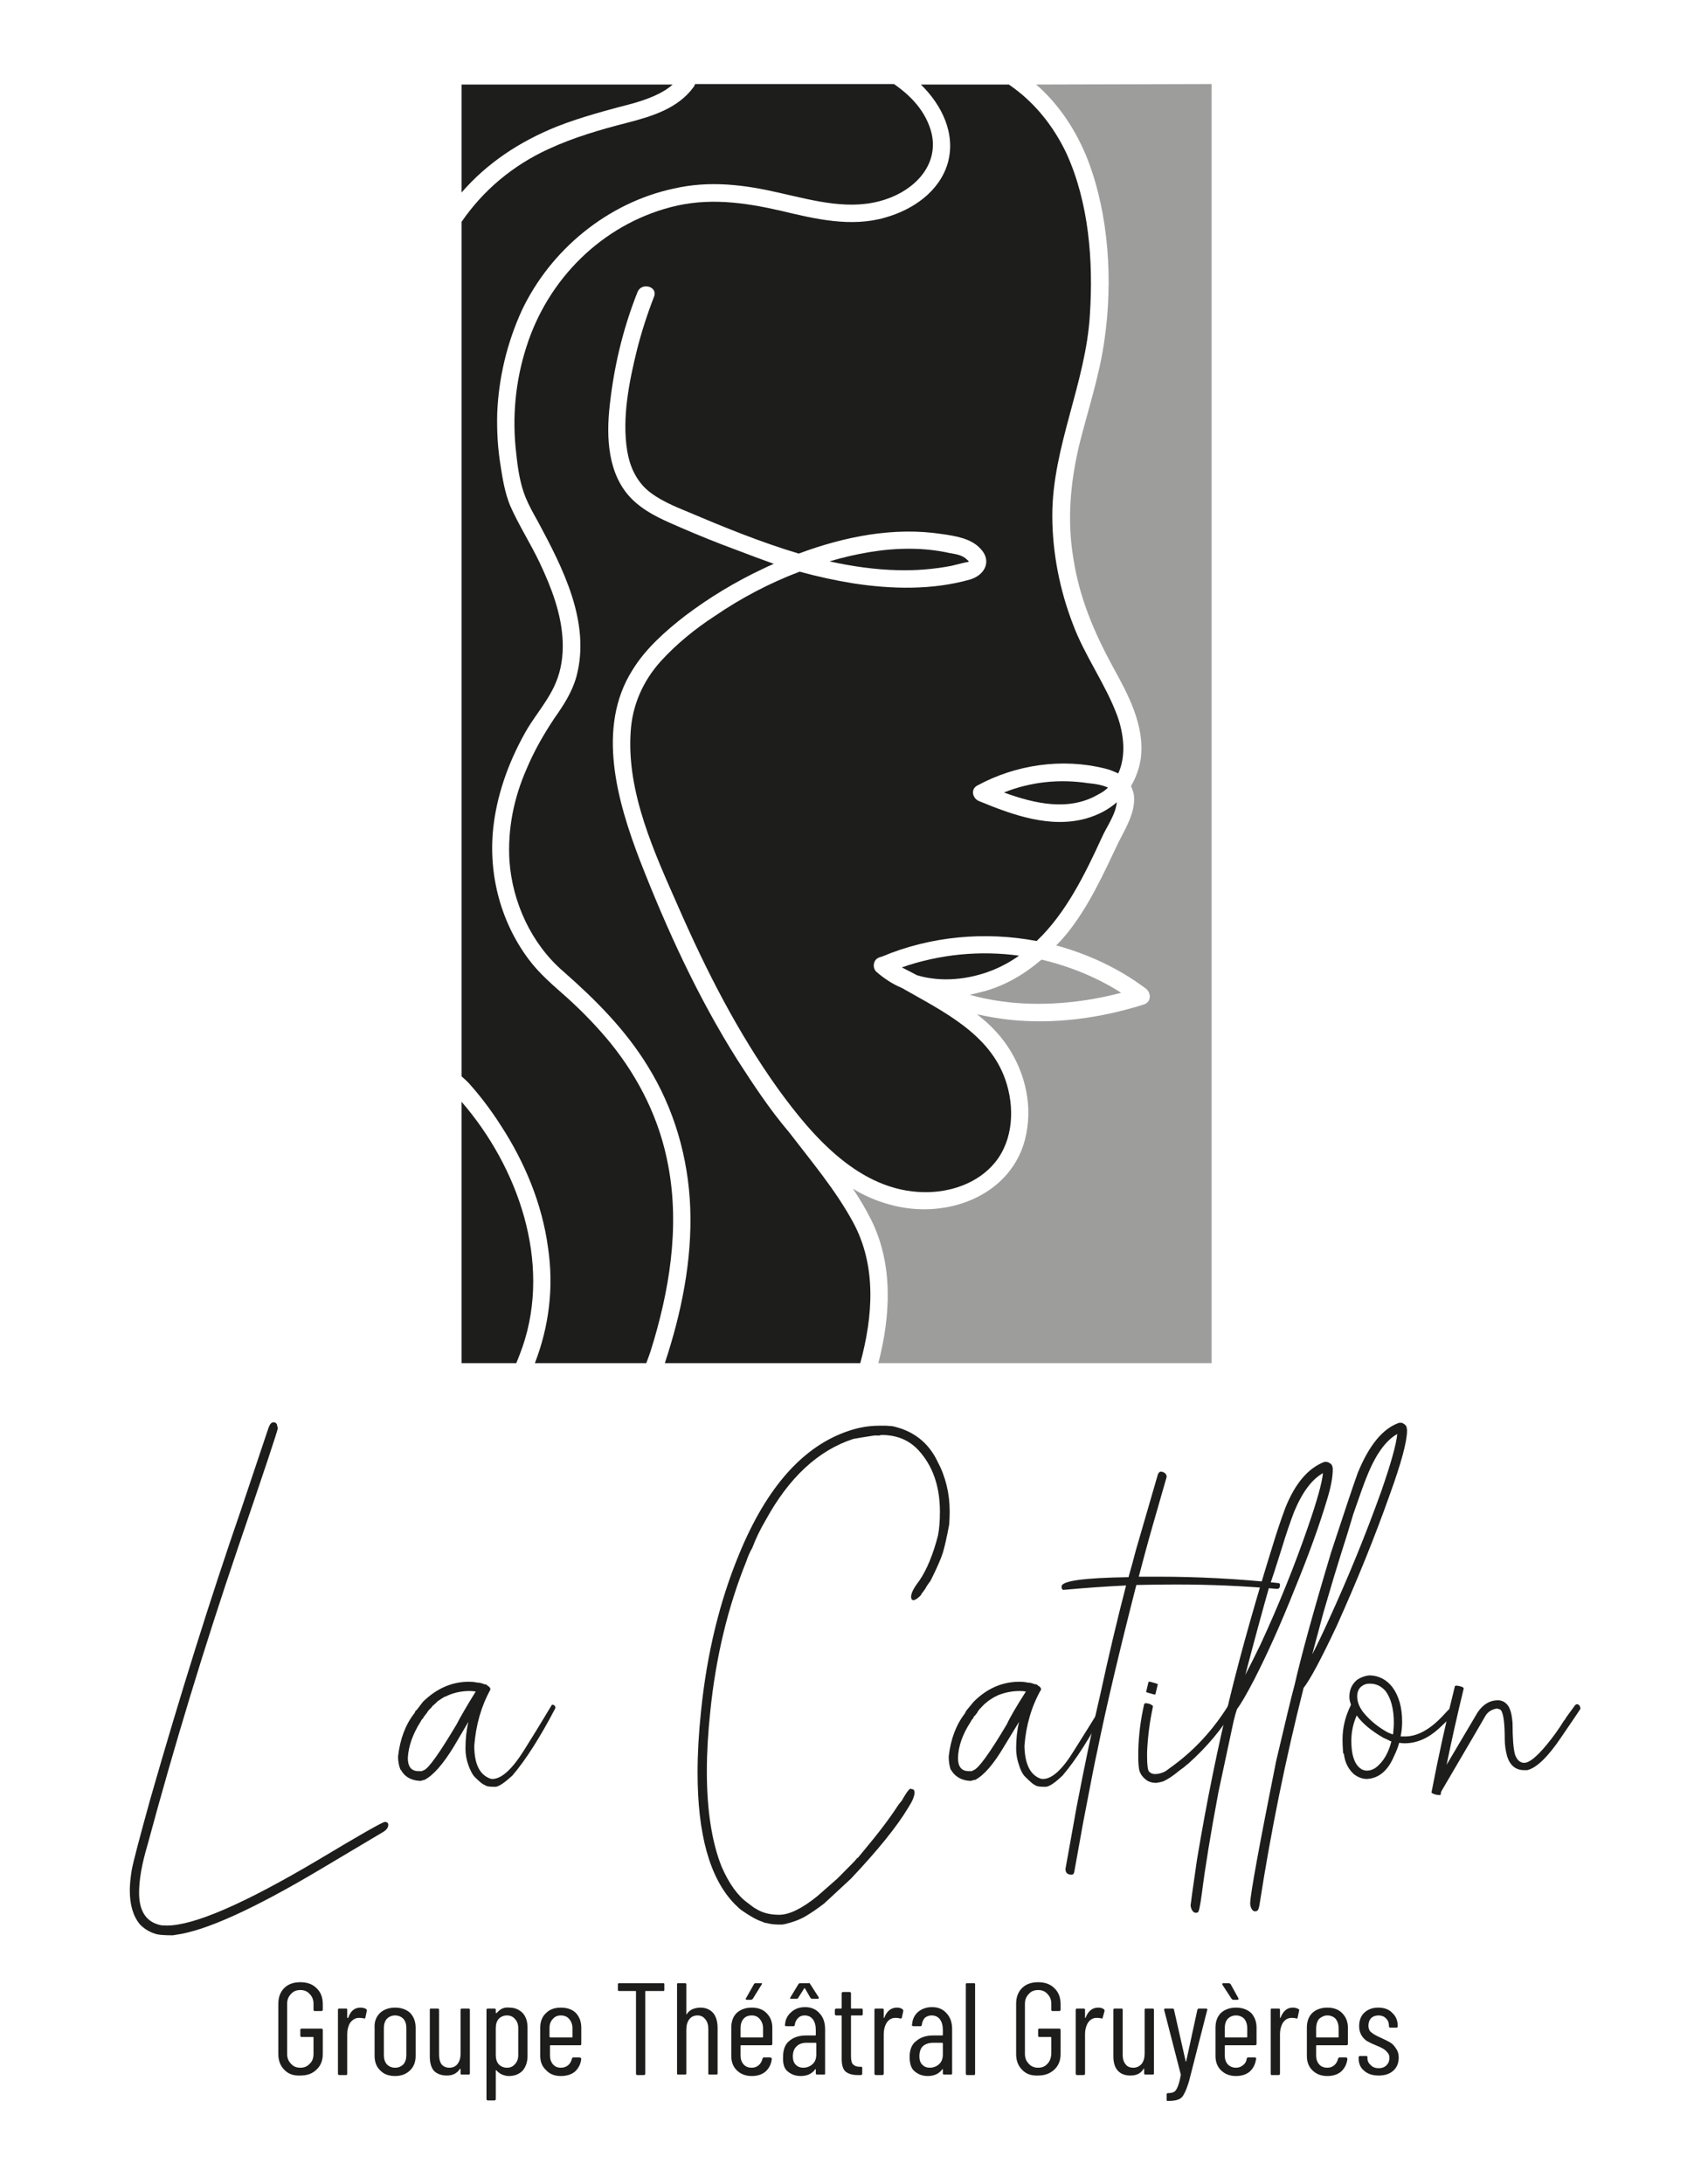 <?xml version="1.0" encoding="UTF-8"?>
<svg xmlns="http://www.w3.org/2000/svg" width="250" height="321" version="1.2" viewBox="0 0 348 447">
  <style>.s0{fill:#1d1d1b}.s1{fill:#9d9d9c}</style>
  <path d="m208.5 195.6c-8-1.1-16.3-0.3-24 2.4q1.6 0.8 3.1 1.6c5 1.5 10.6 0.9 15.4-1 2-0.8 3.8-1.8 5.5-3z" class="s0"/>
  <path d="m229.4 203.2c-5-3.2-10.5-5.4-16.3-6.8-3.5 3-7.4 5.3-11.8 6.5q-1.5 0.4-2.9 0.7c2.8 0.8 5.7 1.3 8.6 1.6 7.6 0.7 15.1-0.1 22.4-2z" class="s1"/>
  <path d="M194.7 115.8c.9-.2 1.9-.5 2.9-.7.7-.1.8-.1.2-.6-.9-.9-2.3-1.1-3.5-1.3-5.3-1.2-11-1.1-16.4-.2q-4.2.7-8.2 1.9c4.6 1 9.3 1.7 14 1.8 3.7.1 7.4-.2 11-.9zM205.4 162.2c6.3 2.3 13.3 3.9 19.3.4q1.2-.6 2-1.4c-1.3-.6-2.9-.8-4-.9-5.9-.9-11.8-.3-17.3 1.9z" class="s0"/>
  <path d="M193.9 33.4c-1.7 5.8-7.1 9.5-12.7 11.1-7.1 2.1-14.5.3-21.6-1.4-7.5-1.7-14.8-2.7-22.4-.7-14.1 3.7-25.1 14.7-29.5 28.5-2.3 7.1-3 14.6-2.1 22 .3 3 .8 6.2 1.9 8.9.7 1.7 1.6 3.3 2.5 4.9 5.1 9.5 10.9 20.7 7.9 31.8-.9 3.2-2.6 5.8-4.5 8.5-2.2 3.3-4.2 6.8-5.7 10.4-2.6 5.9-3.9 12.3-3.5 18.8.6 8.5 4.5 17 11 22.6 6.6 5.8 12.7 11.9 17.3 19.4 5.4 8.7 8.3 18.7 8.7 29 .4 10.8-1.8 21.5-5.2 31.8h40c2.6-9.6 3.4-19.9-1.5-28.9-3.6-6.6-8.5-12.4-13.1-18.4-4-4.7-7.4-9.9-10.5-14.7-8.1-12.8-14.5-26.8-20-40.9-4.6-12-9-27.2-1.5-39 2.7-4.4 6.8-8 10.8-11.1 4.9-3.7 10.2-6.9 15.7-9.5q1.2-.6 2.4-1.1-3.9-1.4-7.8-2.9c-3.8-1.4-7.5-2.9-11.2-4.5-3.2-1.4-6.4-2.7-9.1-5-5.5-4.6-6.2-12.1-5.6-18.8.8-8.4 2.7-16.6 5.8-24.4.8-2.1 4.2-1.2 3.4.9q-2.1 5.4-3.5 10.9c-1.6 6.5-3.1 13.9-2 20.7.5 3 1.7 5.8 4 7.9 2.4 2.1 5.6 3.4 8.5 4.6 7.3 3.1 14.9 6.2 22.6 8.5 9.4-3.5 19.5-5.5 29.3-4 2.8.4 6 .9 7.9 3 2.4 2.5.9 5.4-2.1 6.3-7.7 2.2-16.1 2-23.9.8-3.7-.6-7.4-1.4-11-2.4-6.1 2.3-12 5.4-17.4 9.1-4 2.6-7.8 5.7-11 9.2-3.7 4.1-5.9 9.1-6.2 14.6-.8 12.4 4.9 24.7 9.8 35.8 5.7 13 12.1 25.6 20.4 37.2 7.1 9.8 16.7 20.9 29.8 21.1 5.4.1 11.1-1.8 14.6-6.1 3.8-4.7 4-11.4 2.1-16.9-3.3-9.5-12.8-14-21.2-18.8-1.9-.8-3.6-1.9-5.2-3.3-.8-.7-.7-2.3.3-2.8q.3-.2.8-.3c10-4.2 21.1-5.2 31.7-3.2 6-5.7 9.9-13.7 13.3-21.1.9-2.1 2.9-4.8 3.1-7.3-1.7 1.5-3.8 2.6-6.2 3.3-7.4 2.1-15.1-.7-21.9-3.5-1.4-.5-1.9-2.4-.5-3.2 7.9-4.3 17.4-5.7 26.2-3.5.9.2 1.8.6 2.7 1 1.6-3.5 1.2-7.9-.2-11.8-2.4-6.5-6.7-12.3-9.1-18.8-2.7-7-4.2-14.7-4.2-22.2 0-14.1 6.9-27.1 7.7-41.2.7-10.9-.2-22.8-4.8-32.9-2.8-5.9-6.8-10.7-11.8-14.1h-18c4.3 4.2 7.2 10.1 5.5 16.1zM106.9 275.6c5.9-17.3-.9-36.7-12.5-50.1v53.5h11.2q.7-1.7 1.3-3.4z" class="s0"/>
  <path d="m212 17.3c4.7 4.1 8.2 9.4 10.6 15.5 4.3 11.3 5.1 24.7 3.4 36.6-1 7.4-3.4 14.5-5.2 21.7-1.8 7.7-2.5 15.3-1.2 23.1 1.2 8 4.2 15.1 8 22.1 3.2 5.8 6.7 12.2 5.8 19-0.3 2-1 3.9-2 5.6q0.4 0.8 0.6 1.8c0.4 3.5-1.7 6.8-3.2 9.8-3.1 6.5-6 13-10.6 18.7q-1 1.2-2.1 2.3c6.6 1.8 12.8 4.7 18.3 8.8 1.2 0.9 1.2 2.8-0.4 3.3-8.9 2.8-18.3 4.1-27.6 3.1q-3.3-0.4-6.5-1.1c1.8 1.4 3.4 2.9 4.8 4.6 4.2 5.1 6.4 12 5.5 18.5-1.7 13.6-16.2 19.3-28.3 15.8-2.6-0.7-5.1-1.8-7.4-3.2 1.4 2.1 2.6 4.1 3.7 6.3 4.6 9.2 4 19.7 1.5 29.4h68.2v-261.8z" class="s1"/>
  <path d="m113.9 25.9c5.1-2 10.5-3.4 15.8-4.8 2.7-0.8 5.8-1.9 7.9-3.8h-43.2v22.1c5.2-6 11.8-10.4 19.5-13.5z" class="s0"/>
  <path d="M136.7 238.6c-1.7-9.3-5.9-17.8-11.8-25.1-2.7-3.3-5.7-6.4-8.9-9.3-2.8-2.5-5.6-4.8-7.9-7.9-5.9-7.9-8.4-18-7.1-27.8.9-6.8 3.4-13.4 6.9-19.4 1.9-3.1 4.4-6 5.8-9.4 1.1-2.6 1.5-5.5 1.4-8.3-.2-5.7-2.3-11.1-4.7-16.2-1.9-4-4.3-7.7-6.1-11.8-1-2.5-1.5-5.3-1.9-8-.6-3.6-.8-7.2-.7-10.9.3-7.2 2-14.3 5-20.9 5.9-12.5 17.6-22.1 31.1-25 7.4-1.7 14.5-.8 21.8.9 7.1 1.6 14.5 3.7 21.6 1.3 5.8-1.9 10.9-6.9 9.4-13.5-1.1-4.4-4.1-7.6-7.7-10.1h-40.7q-.1.3-.3.6c-3.2 4.4-8.5 6-13.5 7.3-5.5 1.4-11 3-16.2 5.4-7.4 3.4-13.4 8.5-17.8 14.9v174.9q.7.6 1.4 1.3 3.6 4 6.6 8.7c4.9 7.5 8.5 16.1 9.7 25.1 1.2 8.1.2 16.1-2.7 23.6h22.8c.3-.8.6-1.6.9-2.5 3.8-12.1 6-25.2 3.6-37.9zM35.3 396.1q-2.2 0-3.2-.2-2-.5-3.5-2-2.1-2.5-2.1-7 0-1.7.4-4.2.5-2.6 3.8-14.5 9.2-32.1 18.6-59.3l5.6-16.7q.4-1.1 1-1.1.5 0 .7.4.1.5.2.8-.1.9-8.2 24.6-10.2 30-18.5 60.8-1.7 5.7-1.7 9.7 0 5.6 4.3 6.6.4.1 1.4.1 8.3 0 30.9-13.4 13-7.8 13.7-7.8.7 0 .7.6 0 .9-1.3 1.6l-12.6 7.5q-20.5 12.2-29.6 13.4zM100.8 365.7q-1.3 0-1.7-.4-.4 0-2.1-1.7-.6-.7-1.2-2.3-.6-1.7-.6-3.4 0-3 .6-5.5l-3 5.1q-3.3 5.4-6 6.8h-.1l-.7.2q-2.6-.1-3.8-1.9-.2-.4-.3-.4-.5-1.2-.5-2.7.6-5.3 3.3-8.8.2-.2.2-.4.1-.2.3-.3.1-.1 1.3-1.7 4.2-4.1 9.4-4.1.7 0 1.3.1.4.1.7.1.4 0 1.1.3.2 0 .5.1.1.1.2.2.2.1.4.3.2.2.2.5-2.8 5.1-3.3 11.5 0 5.5 3.2 6.7.2.1.5.1 2.8 0 6.5-5.9 2.4-3.8 5.7-9.3.7 0 .7.7-4.7 9-8.8 13.8-2.4 2.2-3.4 2.3h-.7zm-15.2-3.2q.7 0 .7 0 .1-.1.4-.2 1.4-.5 6.7-9.4 1-2 3.9-6.7-.7-.1-1.3-.1-2.3 0-4.4.9-.1.1-.7.3-.7.4-1.4.9-.3.3-.5.5-.3.2-.3.3 0 0-.2.1-.1.1-.2.3-.2.2-.3.3-.6.6-.7.9-.2.2-.4.5-.2.2-.4.6-.1.1-.2.2-.1.1-.3.5-2.4 3.8-2.6 7.4 0 2.7 2.2 2.7zM160.1 393.9h-.6q-1.3 0-2.2-.2l-.4-.1q-.4 0-1-.3-1.6-.5-4.3-2.4 0 0-.1-.1-.1 0-1.3-1.2-7.5-7.8-7.5-26.8 0-5.8.7-12.5 1.8-17.7 7.8-32.2 8.5-20.7 22.6-25.3 3-1 6.1-1h1.4l1.3.1q6.4 1.4 9.2 7.2 2.5 4.7 2.5 10.3 0 1.2-.1 2.6-.7 3.8-1.3 5.8-.6 1.9-2.5 5.7-.8 1.1-.9 1.3 0 .1-.5.8-.5.6-.6.9-1 1-1.5 1-.5 0-.5-.7 0-1.1 1.7-3.3 2.3-3.4 3.8-9.2.4-2 .4-4.9 0-7.8-4.4-12.6-2.9-3.1-7.5-3.1-.3 0-.4.1h-1.1q-3.3.5-4.3.7-10.8 3.5-18 16.7-1.6 2.7-2.7 5.6-.7 1.2-1.2 2.7-5.7 14.1-7.4 30.8-.7 6.6-.7 12.2 0 11.9 3 19.5 2.3 5.3 5.4 7.5 1.3 1 1.5 1.1.1 0 .2.1 1.9 1.2 4.7 1.2 3.1 0 7.8-3.8l4.1-3.6q3.9-3.9 3.9-4 .1-.2.2-.2.2-.1.3-.3.1-.1 1-1.2 4.6-5.5 7.1-9.4.8-1 .8-1 0-.1.7-1.2.7-1.1 1-1.1l.3.1q.5 0 .5.7 0 1.1-1.3 3.1-3.4 5.7-11.7 14.5l-5.5 5.1q-2.1 1.6-3.8 2.6-1.7 1-4.2 1.6-.2 0-.5.1zM213.4 365.7q-1.3 0-1.7-.4-.3 0-2-1.7-.7-.7-1.2-2.3-.6-1.7-.6-3.4 0-3 .6-5.5l-3.1 5.1q-3.2 5.4-5.9 6.8h-.2l-.7.2q-2.5-.1-3.8-1.9-.2-.4-.3-.4-.4-1.2-.4-2.7.6-5.3 3.3-8.8.1-.2.2-.4.1-.2.2-.3.1-.1 1.4-1.7 4.1-4.1 9.4-4.1.7 0 1.3.1.3.1.7.1.3 0 1.1.3.2 0 .5.1 0 .1.2.2.2.1.4.3.2.2.2.5-2.9 5.1-3.4 11.5.1 5.5 3.2 6.7.3.1.6.1 2.8 0 6.4-5.9 2.4-3.8 5.8-9.3.6 0 .6.7-4.7 9-8.8 13.8-2.3 2.2-3.4 2.3zm-15.2-3.2q.6 0 .7 0 0-.1.3-.2 1.5-.5 6.8-9.4.9-2 3.9-6.7-.7-.1-1.3-.1-2.3 0-4.5.9-.1.1-.6.3-.7.4-1.4.9-.3.3-.6.5-.2.2-.3.3 0 0-.1.1-.1.1-.3.3-.1.2-.3.3-.5.6-.6.9-.2.2-.4.5-.3.2-.4.6-.1.1-.2.2-.1.1-.3.5-2.5 3.8-2.6 7.4 0 2.7 2.2 2.7z" class="s0"/>
  <path d="m232.5 324.4q-5.3 20.7-8 34-0.5 2.1-2.9 14.7l-1.8 10q-0.1 0.6-0.6 0.6-0.5 0-0.9-0.3-0.3-0.3-0.3-0.9 1.7-9.5 2.3-12.8 2.6-13.5 4.8-22.8 2.6-12 5.3-22.4-6.3 0.3-12.8 0.9-0.4 0-0.4-0.7 0-1.7 13.7-1.9 0.8-2.8 1.5-5.5l4.5-15.5q0.2-0.6 0.7-0.6 1.1 0.2 1.1 1.1l-2.9 10.1c0 0-1 3.4-2.8 10.3h3.9q12.3 0 24.6 1.3 0.4 0 0.4 0.4 0 0.8-0.6 0.8-10.3-0.9-20.5-0.9-4.2 0-8.3 0.1z" class="s0"/>
  <path d="m236.6 364.9q-1.4 0-2.2-0.7-1-0.8-1.3-1.9-0.2-1.1-0.2-2.4v-1.5q0.1-4.8 1.2-9.6 0.1-0.2 0.3-0.2 0.3 0 0.7 0.1 0.3 0.1 0.6 0.3 0.2 0.1 0.2 0.3-1 4.6-1.2 9.3v0.8q0 2.7 0.4 3.2 0.5 0.5 1.2 0.5 1.1 0 2.2-0.6l1.9-1.4q6.4-4.8 10.9-12 0.1-0.2 0.2-0.2 0.1 0 0.3 0.1 0.3 0.1 0.5 0.3 0.2 0.3 0.2 0.4l-0.1 0.2q-3.5 5.9-9.3 11.1-0.3 0.2-0.5 0.4-0.2 0.2-0.9 0.7-0.7 0.5-0.9 0.7-1.5 1.2-2.8 1.8-0.7 0.2-1.4 0.3zm-0.2-18.1h-0.3q-1.5-0.4-1.6-0.5l0.5-2.1h0.3q1.5 0.4 1.6 0.5z" class="s0"/>
  <path d="M253.1 349.8q-.4 1.2-.7 2.5l-3.1 14.5q-2.4 12.8-3.4 20.8-.5 3.7-.8 3.8-.3.1-.4.1-.4 0-.7-.4-.3-.4-.4-1.1 0-.3 1.3-9.3 3-18 6.9-33.9 3.4-13.8 8.8-31.1 1.1-3.6 2.4-7.1 3-7.5 8-9.4h.3q.5 0 .8.3.1 0 .2.1.1.1.1.1.3.4.3 1 0 2.4-1.1 6-2.4 8.1-6.8 18.8-4.1 10.3-8.2 18.3-2.4 4.6-3.5 6zm17.6-48.3q-3.4 1.9-5.9 7.9-1.3 3.4-2.6 7.7-1.9 6.1-2.4 7.3-2.3 8.1-5 18.4 1.4-2.7 3.1-6.2 5.6-12.1 9.8-24.3 2.7-7.8 3-10.8zm-4 44v.1q-5.5 21.7-9 44.3-.2 1.1-.5 1.2-.3.1-.4.1-.4 0-.7-.5-.3-.5-.3-1.2.1-3 5.3-29 2.9-12.4 3.8-15.7 2.1-9.2 7.5-27.2 4.2-12.8 5.4-16.1 3.5-8.6 8.5-10.3h.3q.4 0 .6.2.1.1.2.1 0 0 .1.1 0 .1.2.2.2.5.2 1 0 3.4-3.6 13.3-4.5 12.7-10.8 26.7-4.8 10.2-6.8 12.7zm19.2-52q-3.6 2-6.3 8.9-.6 1.4-2.7 7.5-1.2 4.1-2.5 8.1-1.3 4.1-3.6 12-1.4 5.2-2.3 8.6 1.6-3.1 3.4-7.1 6-13.1 10.7-26.2 3-8.6 3.3-11.8zM286.6 355.4q.5 0 .9 0 3.8 0 7.8-4.3 1.8-2 2.1-1.9.4.1.4.7 0 .8-3.4 3.9-3.3 3-7 3-.5 0-1.1-.1-.4 1.4-1 2.6-1.9 4.6-5.6 4.8-1.4 0-2.7-1-1.5-1.4-1.9-3.4-.1-.4-.1-.7-.2-.1-.2-.5-.1-1.3-.1-2.5 0-3.6 1.7-7v-.2q-.3-.8-.3-1.5 0-2.2 1.6-3.5 1.2-.8 2.6-.9 2.8.1 4.6 2.4 2 2.7 2 7.1 0 1.5-.3 2.9zm-1.9 1q-.2 0-.5-.2-.6-.3-1.1-.5-3.8-2.2-5.5-4.6-1.1 2.5-1.1 5.2 0 4.2 1.8 5.6.6.5 1.4.5.9 0 1.8-.6 2.3-1.8 3.2-5.4zm.3-1.4q.1-.3.1-.7.1-.9.1-1.7 0-4.2-1.7-6.5-1.4-1.6-3.4-1.5-.9 0-1.7.7-.7.7-.7 1.9 0 1.6 1.2 3.2 2 2.5 5.1 4.2.8.3 1 .4z" class="s0"/>
  <path d="M295 366.5q-.2.3-.2.8 0 .1-.3.1-.3 0-.7-.1-.4-.1-.6-.2-.3-.2-.3-.2 2.1-11 4.8-21.8.1-.1.4-.1 1.4.2 1.4.6-1.9 7.8-3.5 15.6l5.8-9.8q1.8-3.4 4.7-3.4 1.2 0 2 1 .8 1 1 3.7 0 4.6.5 6.4.6 1.7 1.9 1.7 1.5 0 4.5-3.6 2-2.4 3.6-5 .2-.2.3-.4 0-.1 2-2.8.2-.2.4-.2.1 0 .3.1.2.1.3.4.1.2.1.4 0 .1-3.9 5.8-4.1 6.1-7 6.8h-.6q-2.6 0-3.5-2.8-.5-1.8-.5-3.5 0-5-.8-6-.4-.3-.9-.3-1.5.3-2.2 1.4-.3.5-2.5 4.3-5.1 8.7-6.5 11.1zM58.1 423.6q-1.2-1.2-1.2-3.2v-10.3q0-2 1.2-3.2 1.2-1.2 3.3-1.2 2.1 0 3.3 1.2 1.3 1.2 1.3 3.3v1.1q0 .3-.3.3h-1.4q-.2 0-.2-.3v-1.2q0-1.2-.8-2-.7-.8-1.9-.8-1.2 0-1.9.8-.8.8-.8 2v10.3q0 1.2.8 2 .7.8 1.9.8 1.2 0 1.9-.8.8-.7.8-2v-3.4q0-.1-.1-.1h-2.4q-.2 0-.2-.3v-1.1q0-.3.2-.3h4.1q.3 0 .3.3v4.9q0 2-1.3 3.2-1.2 1.2-3.3 1.2-2.1.1-3.3-1.2zM74.9 411.2q.1.1.1.4l-.3 1.4q-.1.2-.3.1-.4-.1-.9-.1-.2 0-.3 0-.9.1-1.6 1-.6 1-.6 2.3v8.1q0 .3-.2.3h-1.4q-.3 0-.3-.3v-13.1q0-.2.3-.2h1.4q.2 0 .2.2v1.7q0 0 .1 0 0 0 .1 0 .7-2.1 2.5-2.1.7 0 1.2.3zM77.7 423.7q-1.1-1.1-1.1-2.9v-5.8q-.1-1.8 1.1-3 1.2-1.1 3.1-1.1 1.9 0 3.1 1.1 1.1 1.2 1.1 3v5.8q0 1.8-1.1 2.9-1.2 1.2-3.1 1.2-2 0-3.1-1.2zm4.8-1.2q.6-.7.6-1.9v-5.5q0-1.2-.6-1.9-.7-.7-1.7-.7-1 0-1.7.7-.6.7-.6 1.9v5.5q0 1.2.6 1.9.7.7 1.7.7 1 0 1.7-.7zM94.4 411.1h1.4q.3 0 .3.2v13.1q0 .2-.3.2h-1.4q-.2 0-.2-.2v-.9q0-.1-.1-.1-.9 1.4-2.7 1.4-1.6 0-2.6-.9-.9-1-.9-3v-9.6q0-.2.2-.2h1.4q.3 0 .3.2v9.2q0 1.3.5 2 .6.7 1.6.7 1.1 0 1.7-.8.6-.8.6-2.1v-9q0-.2.3-.2zM106.9 412q1 1.1 1 3v5.8q0 1.8-1 3-1.1 1.1-2.8 1.1-.7 0-1.4-.3-.7-.3-1.2-.9 0-.1 0 0-.1 0-.1.1v5.8q0 .3-.3.3h-1.3q-.3 0-.3-.3v-18.3q0-.2.3-.2h1.3q.3 0 .3.2v.7c0 0 0 0 .1 0q0 0 .1 0 .5-.6 1.1-.9.7-.3 1.5-.2 1.6 0 2.7 1.1zm-1.6 1.2q-.6-.7-1.6-.7-1 0-1.7.7-.6.7-.6 1.9v5.5q0 1.2.6 1.9.7.7 1.7.7 1 0 1.6-.7.7-.7.7-1.9v-5.5q0-1.2-.7-1.9zM118.7 418.6h-6.1q-.1 0-.1.1v2q0 1.1.6 1.8.6.7 1.6.7.9 0 1.5-.5.6-.5.8-1.4.1-.2.3-.2h1.3q.1.1.2.1.1.1.1.2-.2 1.6-1.3 2.6-1.1.9-2.9.9-1.9 0-3-1.2-1.2-1.1-1.2-2.9v-5.8q0-1.9 1.2-3 1.1-1.1 3-1.1 2 0 3.1 1.1 1.1 1.2 1.1 3v3.3q0 .3-.2.3zm-5.6-5.4q-.7.7-.7 1.9v1.8q.1.1.2.1h4.4q.1 0 .1-.1v-1.8q0-1.1-.7-1.9-.6-.7-1.7-.7-1 0-1.6.7zM135.9 406.1v1.2q0 .2-.2.2h-3.6q-.1 0-.1.1v16.8q0 .3-.3.3h-1.3q-.3 0-.3-.3v-16.8q0-.1-.1-.1h-3.3q-.3 0-.3-.2v-1.2q0-.2.3-.2h9q.2 0 .2.2zM145.9 412q.9 1.1.9 3.1v9.3q0 .2-.3.2h-1.4q-.2 0-.2-.2v-9.1q0-1.3-.6-2-.6-.8-1.6-.8-1.1 0-1.7.8-.6.8-.6 2.1v9q0 .2-.3.2h-1.4q-.2 0-.2-.2v-18.3q0-.2.2-.2h1.4q.3 0 .3.2v6.1c0 0 0 0 0 .1q.1 0 .1-.1.5-.7 1.2-1 .8-.3 1.6-.3 1.6 0 2.6 1.1zM157.7 418.6h-6.1q-.1 0-.1.1v2q0 1.1.6 1.8.6.7 1.7.7.8 0 1.4-.5.6-.5.8-1.4.1-.2.3-.2h1.3q.2.1.2.1.1.1.1.2-.2 1.6-1.3 2.6-1.1.9-2.8.9-1.9 0-3.1-1.2-1.1-1.1-1.1-2.9v-5.8q0-1.9 1.1-3 1.2-1.1 3.1-1.1 1.9 0 3 1.1 1.2 1.2 1.2 3v3.3q0 .3-.3.3zm-5.6-5.4q-.6.7-.6 1.9v1.8q0 .1.1.1h4.4q.1 0 .1-.1v-1.8q0-1.1-.7-1.9-.6-.7-1.6-.7-1.1 0-1.7.7zm.5-4q-.1-.1 0-.2l1.7-3q.1-.1.3-.1h1.1q.2 0 .2 0 0 .1-.1.3l-1.8 2.9q-.2.2-.4.2h-.8q-.2 0-.2-.1zM167.7 412.1q1.1 1.2 1.1 3.2v9.1q0 .2-.2.2h-1.4q-.3 0-.3-.2v-.8-.1q-.1 0-.1 0-1 1.4-3 1.4-1.5 0-2.6-.9-1.1-.8-1-3 0-2.3 1.3-3.3 1.3-1.1 3.4-1.1h1.9q.1 0 .1-.1v-1q0-1.4-.6-2.2-.6-.8-1.7-.8-.8 0-1.3.5-.6.6-.7 1.4 0 .3-.3.3h-1.5q-.1-.1-.2-.1-.1-.1 0-.2.1-1.6 1.3-2.6 1.1-1 2.8-1 1.9 0 3 1.3zm-6-3.1q-.1-.1 0-.2l1.7-2.8q.2-.1.4-.1h1.6q.2-.1.3.1l1.8 2.8q0 .1 0 .2 0 .1-.2.1h-1.2q-.1 0-.3-.2l-1.1-1.9-.1-.1q-.1 0-.1.1l-1.2 1.9q-.1.2-.3.2h-1.2q-.1 0-.2-.1zm4.5 13.5q.8-.7.8-2v-2.2q0-.2-.1-.2h-1.9q-1.3 0-2 .7-.8.7-.8 2.1 0 1.1.6 1.7.6.6 1.5.6 1.1 0 1.9-.7zM176.3 412.5h-2.1q-.1 0-.1.1v8.2q0 1.3.4 1.7.5.5 1.3.5h.3q.3 0 .3.2v1.2q0 .3-.3.3h-.7q-1.5 0-2.4-.7-.8-.7-.8-2.6v-8.8q0-.1-.1-.1h-1q-.3 0-.3-.3v-.8q0-.3.3-.3h1q.1 0 .1-.1v-3q0-.3.3-.3h1.3q.3 0 .3.3v3q0 .1.1.1h2.1q.2 0 .2.3v.8q0 .3-.2.3zM184.6 411.2q.2.1.2.4l-.3 1.4q-.1.2-.4.1-.3-.1-.8-.1-.2 0-.3 0-1 .1-1.6 1-.6 1-.6 2.3v8.1q0 .3-.3.3h-1.3q-.3 0-.3-.3v-13.1q0-.2.3-.2h1.3q.3 0 .3.2v1.7q0 0 .1 0 .8-2.1 2.6-2.1.7 0 1.1.3zM193.7 412.1q1.1 1.2 1.1 3.2v9.1q0 .2-.3.2h-1.3q-.3 0-.3-.2v-.8-.1q-.1 0-.1 0-1 1.4-3 1.4-1.5 0-2.6-.9-1.1-.8-1.1-3 0-2.3 1.4-3.3 1.3-1.1 3.4-1.1h1.9q.1 0 .1-.1v-1q0-1.4-.6-2.2-.6-.8-1.7-.8-.8 0-1.4.5-.5.6-.6 1.4 0 .3-.3.3h-1.5q-.1-.1-.2-.1-.1-.1 0-.2.1-1.6 1.2-2.6 1.2-1 2.9-1 1.9 0 3 1.3zm-1.6 10.4q.8-.7.8-2v-2.2q0-.2-.1-.2h-1.9q-1.3 0-2.1.7-.7.7-.7 2.1 0 1.1.6 1.7.6.6 1.5.6 1.1 0 1.9-.7zM197.6 424.4v-18.3q0-.2.3-.2h1.4q.2 0 .2.2v18.3q0 .3-.2.3h-1.4q-.3 0-.3-.3zM209.1 423.6q-1.2-1.2-1.2-3.2v-10.3q0-2 1.2-3.2 1.2-1.2 3.3-1.2 2.1 0 3.3 1.2 1.3 1.2 1.3 3.3v1.1q0 .3-.3.3h-1.4q-.2 0-.2-.3v-1.2q0-1.2-.8-2-.7-.8-1.9-.8-1.2 0-1.9.8-.8.8-.8 2v10.3q0 1.2.8 2 .7.8 1.9.8 1.2 0 1.9-.8.7-.7.8-2v-3.4q-.1-.1-.2-.1h-2.3q-.2 0-.2-.3v-1.1q0-.3.2-.3h4.1q.3 0 .3.3v4.9q0 2-1.3 3.2-1.3 1.2-3.3 1.2-2.1.1-3.3-1.2zM225.8 411.2q.2.1.2.4l-.4 1.4q0 .2-.3.1-.3-.1-.8-.1-.2 0-.3 0-1 .1-1.6 1-.6 1-.6 2.3v8.1q0 .3-.3.3h-1.3q-.3 0-.3-.3v-13.1q0-.2.3-.2h1.3q.3 0 .3.2v1.7q.1 0 .1 0 .8-2.1 2.6-2.1.7 0 1.1.3zM234.4 411.1h1.4q.3 0 .3.2v13.1q0 .2-.3.2h-1.4q-.3 0-.3-.2v-.9q0-.1 0-.1 0 0-.1 0-.8 1.4-2.7 1.4-1.6 0-2.5-.9-1-1-1-3v-9.6q0-.2.3-.2h1.4q.2 0 .2.2v9.2q0 1.3.6 2 .5.7 1.6.7 1 0 1.7-.8.6-.8.6-2.1v-9q0-.2.2-.2zM238.8 429.9q-.1 0-.1-.1v-1.1q0-.3.3-.3.8 0 1.3-.3.4-.3.7-1.1.3-.7.6-2.3 0 0 0-.1l-3.4-13.2v-.1q0-.2.2-.2h1.5q.3 0 .3.2l2.4 10.6q0 0 0 .1 0-.1.1-.1l2.3-10.6q.1-.2.3-.2h1.5q.1 0 .2.1.1.1 0 .2l-3.7 14.5q-.5 1.7-1 2.6-.4.9-1.2 1.2-.7.3-2.1.3h-.1c0 0-.1 0-.2 0zM256.8 418.6h-6.1q-.1 0-.1.1v2q0 1.1.6 1.8.7.7 1.7.7.8 0 1.4-.5.7-.5.8-1.4.1-.2.3-.2h1.4q.1.1.2.1.1.1 0 .2-.2 1.6-1.3 2.6-1.1.9-2.8.9-1.9 0-3.1-1.2-1.1-1.1-1.1-2.9v-5.8q0-1.9 1.1-3 1.2-1.1 3.1-1.1 1.9 0 3.1 1.1 1.1 1.2 1.1 3v3.3q0 .3-.3.3zm-3.4-9.5q0 .2-.2.2h-.9q-.1 0-.3-.2l-1.9-2.9q0-.1 0-.2 0-.1.2-.1h1.1q.2 0 .4.2l1.6 2.9q.1.1 0 .1zm-2.2 4.1q-.6.7-.6 1.9v1.8q0 .1.1.1h4.4q.1 0 .1-.1v-1.8q0-1.1-.6-1.9-.7-.7-1.7-.7-1 0-1.7.7zM265.7 411.2q.2.1.1.4l-.3 1.4q0 .2-.3.1-.3-.1-.8-.1-.2 0-.3 0-1 .1-1.6 1-.6 1-.6 2.3v8.1q0 .3-.3.3h-1.4q-.2 0-.2-.3v-13.1q0-.2.2-.2h1.4q.3 0 .3.2v1.7q0 0 .1 0 .8-2.1 2.5-2.1.7 0 1.2.3zM275.5 418.6h-6.1q-.1 0-.1.1v2q0 1.1.6 1.8.6.7 1.7.7.8 0 1.4-.5.6-.5.8-1.4.1-.2.3-.2h1.4q.1.1.1.1.1.1.1.2-.2 1.6-1.3 2.6-1.1.9-2.8.9-1.9 0-3.1-1.2-1.1-1.1-1.1-2.9v-5.8q0-1.9 1.1-3 1.2-1.1 3.1-1.1 1.9 0 3 1.1 1.2 1.2 1.2 3v3.3q0 .3-.3.3zm-5.6-5.4q-.6.8-.6 1.9v1.8q0 .1.1.1h4.4q.1 0 .1-.1v-1.8q0-1.1-.6-1.9-.7-.7-1.7-.7c-.7 0-1.2.3-1.7.7zM279.1 423.8q-1.1-.9-1.1-2.5v-.2q0-.3.3-.3h1.3q.2 0 .2.3v.2q0 .8.7 1.4.6.6 1.6.6 1 0 1.6-.6.6-.6.6-1.5 0-.7-.4-1.1-.4-.5-.9-.8-.5-.3-1.5-.7-1-.4-1.7-.8-.7-.4-1.2-1.2-.5-.8-.5-1.9 0-1.8 1.1-2.8 1.1-1 2.8-1 1.9 0 2.9 1.1 1.1 1 1.1 2.7 0 .3-.3.3h-1.2q-.3 0-.3-.3v-.1q0-.9-.6-1.5-.6-.6-1.5-.6-1 0-1.6.6-.5.6-.5 1.5 0 .6.3 1.1.4.4.9.7.5.3 1.4.7 1.1.5 1.8.9.7.4 1.2 1.2.6.8.6 1.9 0 1.7-1.1 2.7-1.1 1-3 1-1.9 0-3-1z" class="s0"/>
</svg>
